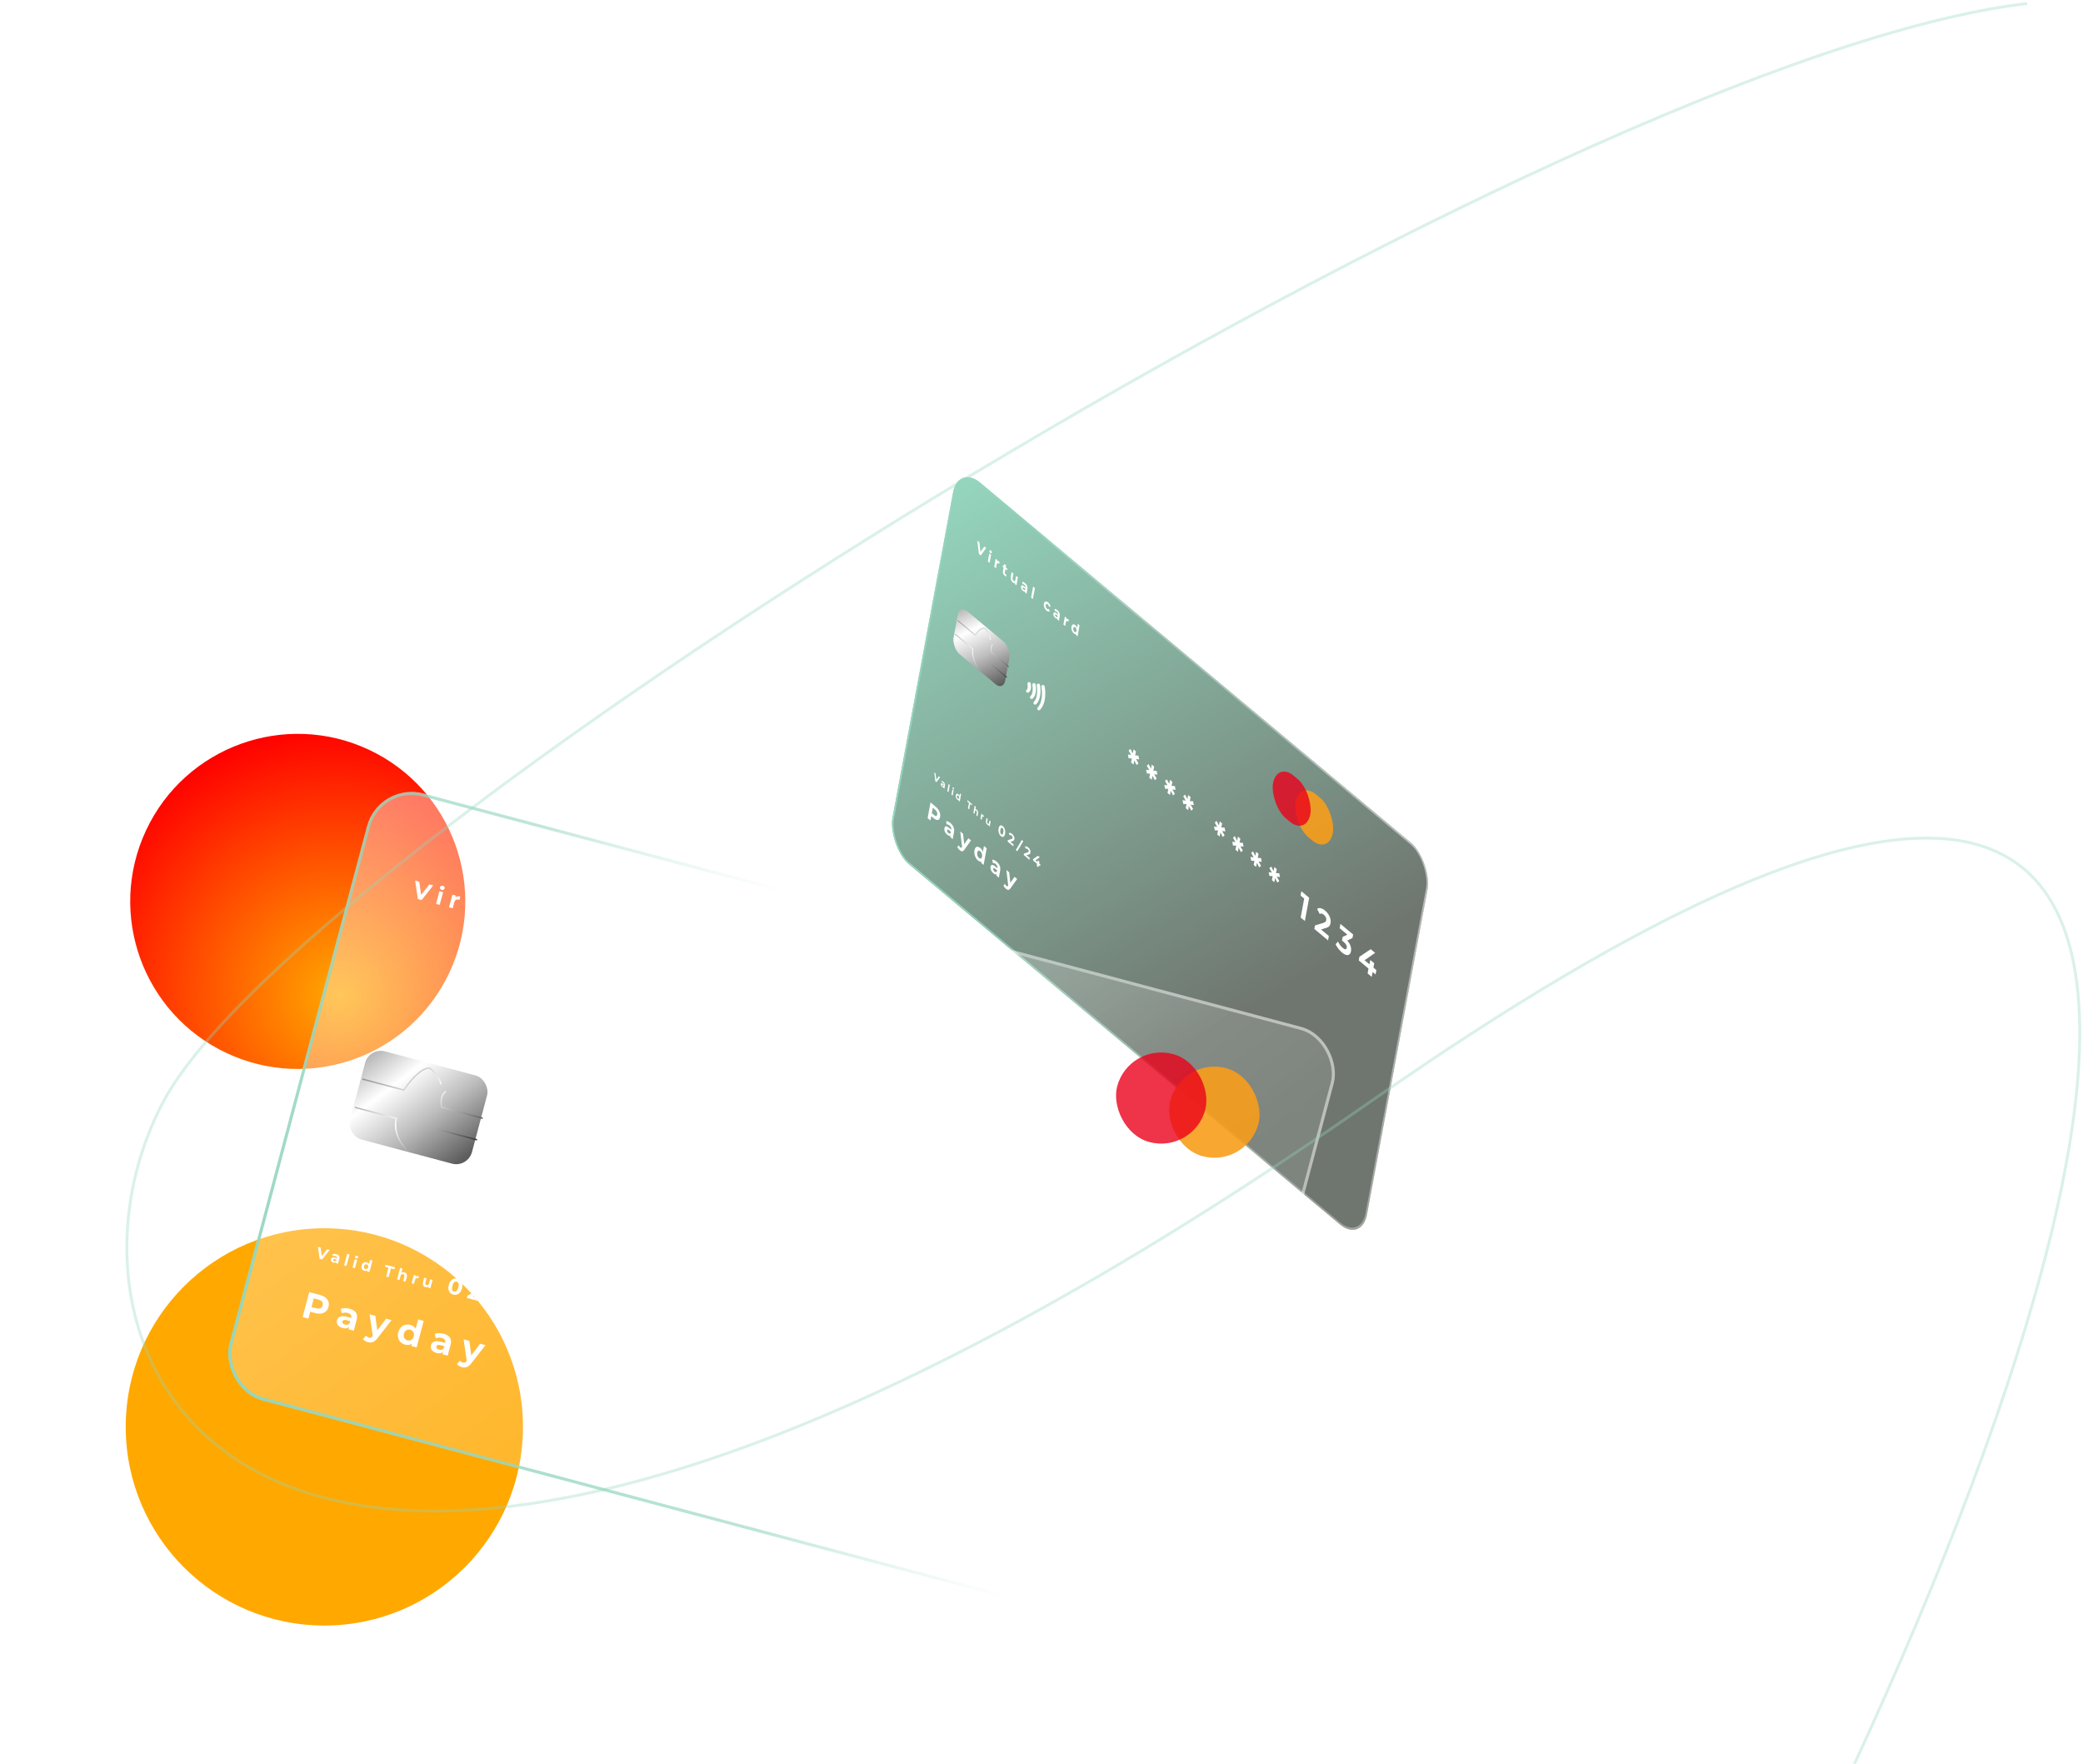 <svg width="894" height="757" viewBox="0 0 894 757" fill="none" xmlns="http://www.w3.org/2000/svg">
<g clip-path="url(#clip0_4629_16015)">
<circle cx="127.795" cy="386.848" r="71.894" transform="rotate(-64.844 127.795 386.848)" fill="url(#paint0_radial_4629_16015)"/>
<circle cx="139.207" cy="612.365" r="85.246" fill="#FFA800"/>
<g filter="url(#filter0_bd_4629_16015)">
<rect width="265.532" height="166.672" rx="12.255" transform="matrix(0.767 0.641 -0.183 0.983 411.283 198.464)" fill="url(#paint1_linear_4629_16015)"/>
<rect x="0.239" y="0.664" width="264.715" height="165.855" rx="11.847" transform="matrix(0.767 0.641 -0.183 0.983 411.46 198.322)" stroke="url(#paint2_linear_4629_16015)" stroke-width="0.817"/>
</g>
<g style="mix-blend-mode:overlay" opacity="0.2">
<mask id="mask0_4629_16015" style="mask-type:alpha" maskUnits="userSpaceOnUse" x="382" y="203" width="232" height="325">
<rect width="265.532" height="166.672" rx="12.255" transform="matrix(0.767 0.641 -0.183 0.983 411.283 198.465)" fill="url(#paint3_linear_4629_16015)"/>
</mask>
<g mask="url(#mask0_4629_16015)">
<rect width="265.559" height="166.719" transform="matrix(0.767 0.641 -0.183 0.983 411.275 198.513)"/>
</g>
</g>
<g clip-path="url(#clip1_4629_16015)">
<g style="mix-blend-mode:screen" opacity="0.7">
<rect width="172.67" height="134.439" transform="matrix(0.767 0.641 -0.183 0.983 482.402 316.77)"/>
</g>
</g>
<g style="mix-blend-mode:overlay">
<path d="M423.265 235.196L420.93 238.396L420.135 237.731L419.463 232.019L420.332 232.746L420.799 236.815L422.465 234.528L423.265 235.196ZM424.6 237.504L425.375 238.152L424.738 241.578L423.963 240.93L424.6 237.504ZM425.076 237.35C424.934 237.231 424.828 237.081 424.758 236.9C424.688 236.719 424.668 236.55 424.697 236.393C424.727 236.236 424.796 236.142 424.905 236.111C425.014 236.079 425.14 236.123 425.283 236.242C425.425 236.361 425.531 236.509 425.602 236.686C425.673 236.862 425.694 237.027 425.665 237.18C425.634 237.346 425.564 237.446 425.454 237.482C425.345 237.513 425.219 237.469 425.076 237.35ZM427.994 240.862C428.118 240.774 428.265 240.753 428.437 240.798C428.611 240.846 428.802 240.956 429.007 241.128L428.837 242.045C428.752 241.964 428.695 241.911 428.665 241.886C428.443 241.701 428.254 241.636 428.098 241.692C427.943 241.744 427.836 241.929 427.777 242.248L427.476 243.865L426.7 243.217L427.338 239.791L428.078 240.41L427.994 240.862ZM431.912 247.381C431.822 247.389 431.717 247.365 431.598 247.309C431.482 247.252 431.363 247.172 431.24 247.07C430.922 246.804 430.695 246.494 430.558 246.139C430.424 245.787 430.395 245.409 430.47 245.006L430.732 243.599L430.319 243.254L430.461 242.49L430.874 242.834L431.029 242L431.804 242.648L431.649 243.482L432.315 244.039L432.173 244.803L431.507 244.246L431.248 245.641C431.221 245.785 431.228 245.921 431.269 246.049C431.315 246.175 431.39 246.283 431.496 246.371C431.619 246.474 431.731 246.519 431.833 246.506L431.912 247.381ZM436.89 247.773L436.253 251.199L435.517 250.584L435.593 250.177C435.463 250.24 435.319 250.252 435.161 250.213C435.004 250.171 434.843 250.08 434.678 249.942C434.326 249.648 434.072 249.286 433.915 248.856C433.758 248.425 433.726 247.955 433.821 247.446L434.181 245.51L434.956 246.158L434.624 247.947C434.521 248.499 434.65 248.926 435.011 249.228C435.197 249.383 435.36 249.431 435.501 249.372C435.643 249.309 435.743 249.125 435.799 248.819L436.114 247.125L436.89 247.773ZM439.939 250.262C440.353 250.608 440.647 251.001 440.822 251.441C440.997 251.877 441.038 252.35 440.943 252.86L440.579 254.815L439.854 254.208L439.933 253.782C439.728 253.978 439.427 253.91 439.029 253.578C438.824 253.406 438.653 253.212 438.517 252.996C438.385 252.782 438.293 252.563 438.243 252.34C438.193 252.116 438.186 251.905 438.223 251.705C438.282 251.387 438.422 251.214 438.641 251.186C438.864 251.162 439.171 251.313 439.562 251.639L440.178 252.154C440.219 251.938 440.198 251.729 440.117 251.529C440.036 251.324 439.893 251.136 439.688 250.964C439.545 250.845 439.399 250.757 439.248 250.701C439.102 250.642 438.972 250.622 438.858 250.639L438.709 249.712C438.879 249.703 439.072 249.746 439.287 249.843C439.506 249.942 439.723 250.082 439.939 250.262ZM439.347 253.071C439.48 253.182 439.605 253.242 439.722 253.252C439.839 253.257 439.934 253.201 440.005 253.084L440.071 252.734L439.539 252.289C439.221 252.024 439.037 252.025 438.987 252.292C438.963 252.419 438.982 252.553 439.044 252.693C439.111 252.832 439.212 252.958 439.347 253.071ZM443.402 251.714L444.178 252.362L443.299 257.087L442.524 256.439L443.402 251.714ZM449.194 262.072C448.909 261.834 448.666 261.545 448.465 261.205C448.268 260.864 448.13 260.506 448.051 260.13C447.975 259.758 447.968 259.402 448.031 259.062C448.094 258.722 448.214 258.471 448.389 258.309C448.568 258.15 448.784 258.09 449.037 258.13C449.294 258.168 449.565 258.306 449.85 258.544C450.132 258.779 450.363 259.061 450.543 259.388C450.728 259.714 450.842 260.057 450.886 260.417L450.208 260.329C450.127 259.898 449.956 259.574 449.694 259.355C449.492 259.186 449.309 259.131 449.144 259.19C448.98 259.249 448.871 259.425 448.817 259.718C448.762 260.011 448.785 260.298 448.886 260.578C448.987 260.859 449.139 261.084 449.341 261.253C449.606 261.474 449.836 261.485 450.03 261.284L450.553 262.207C450.407 262.398 450.213 262.482 449.973 262.457C449.735 262.436 449.476 262.307 449.194 262.072ZM453.816 261.858C454.23 262.204 454.524 262.597 454.699 263.037C454.874 263.473 454.915 263.946 454.82 264.455L454.456 266.41L453.731 265.804L453.81 265.377C453.605 265.574 453.304 265.506 452.906 265.174C452.701 265.002 452.53 264.808 452.394 264.591C452.262 264.378 452.17 264.159 452.12 263.935C452.07 263.712 452.063 263.5 452.1 263.301C452.159 262.982 452.299 262.809 452.518 262.782C452.741 262.757 453.048 262.908 453.439 263.235L454.055 263.75C454.096 263.533 454.075 263.325 453.994 263.124C453.913 262.92 453.77 262.732 453.564 262.56C453.422 262.441 453.276 262.353 453.125 262.296C452.979 262.238 452.849 262.217 452.735 262.235L452.586 261.308C452.756 261.298 452.949 261.342 453.164 261.438C453.383 261.538 453.6 261.678 453.816 261.858ZM453.224 264.667C453.357 264.778 453.482 264.838 453.599 264.847C453.716 264.852 453.811 264.796 453.882 264.68L453.948 264.329L453.416 263.885C453.098 263.619 452.914 263.62 452.864 263.887C452.84 264.015 452.859 264.149 452.921 264.289C452.988 264.427 453.089 264.553 453.224 264.667ZM457.694 265.68C457.818 265.592 457.965 265.57 458.137 265.616C458.312 265.664 458.502 265.773 458.707 265.945L458.537 266.862C458.452 266.781 458.395 266.729 458.365 266.704C458.143 266.518 457.954 266.454 457.798 266.51C457.643 266.562 457.536 266.747 457.477 267.065L457.176 268.683L456.401 268.035L457.038 264.609L457.778 265.228L457.694 265.68ZM463.343 268.376L462.464 273.101L461.723 272.482L461.797 272.087C461.549 272.224 461.243 272.14 460.879 271.835C460.627 271.625 460.412 271.362 460.233 271.046C460.058 270.733 459.937 270.394 459.871 270.029C459.805 269.665 459.804 269.307 459.87 268.954C459.935 268.602 460.051 268.341 460.217 268.17C460.382 267.999 460.58 267.926 460.809 267.951C461.041 267.978 461.283 268.097 461.535 268.308C461.876 268.593 462.117 268.954 462.258 269.39L462.567 267.728L463.343 268.376ZM461.165 271.132C461.36 271.296 461.538 271.347 461.699 271.285C461.861 271.219 461.968 271.041 462.022 270.753C462.076 270.464 462.054 270.181 461.956 269.903C461.859 269.621 461.713 269.398 461.517 269.235C461.319 269.069 461.138 269.019 460.977 269.085C460.816 269.147 460.709 269.322 460.655 269.611C460.601 269.899 460.623 270.185 460.72 270.467C460.818 270.744 460.966 270.966 461.165 271.132Z" fill="white"/>
</g>
<g style="mix-blend-mode:overlay">
<path d="M487.555 325.744L488.61 327.597L487.848 328.31L486.798 326.362L486.499 328.104L485.454 327.231L485.789 325.502L484.391 325.421L484.075 323.807L485.443 323.979L484.39 322.112L485.141 321.39L486.189 323.352L486.501 321.605L487.546 322.478L487.2 324.197L488.598 324.279L488.926 325.902L487.555 325.744ZM495.372 332.276L496.427 334.128L495.665 334.841L494.614 332.894L494.316 334.636L493.271 333.762L493.605 332.034L492.208 331.952L491.891 330.338L493.259 330.511L492.207 328.643L492.957 327.921L494.005 329.883L494.317 328.136L495.362 329.01L495.017 330.729L496.415 330.81L496.742 332.433L495.372 332.276ZM503.188 338.807L504.244 340.66L503.482 341.373L502.431 339.425L502.133 341.167L501.088 340.294L501.422 338.566L500.024 338.484L499.708 336.87L501.076 337.042L500.023 335.175L500.774 334.453L501.822 336.415L502.134 334.668L503.179 335.541L502.834 337.26L504.231 337.342L504.559 338.965L503.188 338.807ZM511.005 345.339L512.06 347.192L511.299 347.904L510.248 345.957L509.95 347.699L508.905 346.826L509.239 345.097L507.841 345.015L507.525 343.402L508.893 343.574L507.84 341.707L508.591 340.985L509.639 342.946L509.951 341.199L510.996 342.073L510.65 343.792L512.048 343.874L512.376 345.497L511.005 345.339ZM524.532 356.642L525.588 358.495L524.826 359.208L523.775 357.26L523.477 359.002L522.432 358.129L522.766 356.4L521.368 356.319L521.052 354.705L522.42 354.877L521.367 353.01L522.118 352.288L523.166 354.25L523.478 352.503L524.523 353.376L524.178 355.095L525.575 355.177L525.903 356.8L524.532 356.642ZM532.349 363.174L533.404 365.026L532.643 365.739L531.592 363.792L531.294 365.534L530.249 364.66L530.583 362.932L529.185 362.85L528.869 361.236L530.237 361.409L529.184 359.541L529.935 358.819L530.983 360.781L531.295 359.034L532.34 359.908L531.994 361.627L533.392 361.708L533.72 363.332L532.349 363.174ZM540.166 369.705L541.221 371.558L540.459 372.271L539.408 370.323L539.11 372.065L538.065 371.192L538.399 369.464L537.002 369.382L536.685 367.768L538.053 367.94L537.001 366.073L537.751 365.351L538.799 367.313L539.111 365.566L540.156 366.439L539.811 368.158L541.209 368.24L541.536 369.863L540.166 369.705ZM547.982 376.237L549.038 378.09L548.276 378.802L547.225 376.855L546.927 378.597L545.882 377.724L546.216 375.995L544.818 375.913L544.502 374.3L545.87 374.472L544.817 372.605L545.568 371.883L546.616 373.844L546.928 372.098L547.973 372.971L547.628 374.69L549.025 374.772L549.353 376.395L547.982 376.237ZM561.889 385.29L560.035 395.26L558.234 393.756L559.744 385.637L558.188 384.336L558.532 382.485L561.889 385.29ZM570.33 401.691L569.981 403.571L564.1 398.657L564.378 397.161L568.055 396.037C568.446 395.914 568.723 395.761 568.885 395.579C569.049 395.387 569.157 395.153 569.208 394.878C569.282 394.479 569.231 394.086 569.055 393.697C568.888 393.305 568.601 392.939 568.193 392.598C567.853 392.314 567.529 392.142 567.223 392.084C566.919 392.016 566.643 392.071 566.396 392.248L565.286 390.07C565.697 389.745 566.2 389.643 566.793 389.766C567.389 389.88 568.031 390.225 568.72 390.801C569.299 391.284 569.78 391.828 570.163 392.434C570.557 393.037 570.83 393.661 570.984 394.305C571.148 394.946 571.174 395.566 571.063 396.164C570.962 396.706 570.779 397.139 570.512 397.465C570.246 397.791 569.801 398.045 569.177 398.225L566.984 398.895L570.33 401.691ZM578.238 403.641C578.893 404.353 579.355 405.117 579.622 405.933C579.892 406.74 579.957 407.518 579.817 408.269C579.71 408.848 579.491 409.285 579.162 409.581C578.835 409.867 578.4 409.953 577.856 409.838C577.319 409.73 576.699 409.382 575.995 408.794C575.446 408.335 574.922 407.793 574.422 407.167C573.931 406.537 573.532 405.897 573.225 405.245L574.254 404.064C574.498 404.597 574.797 405.105 575.152 405.588C575.517 406.068 575.903 406.479 576.311 406.819C576.763 407.197 577.139 407.385 577.439 407.384C577.741 407.372 577.929 407.163 578.005 406.754C578.157 405.938 577.748 405.124 576.777 404.313L575.954 403.625L576.238 402.101L578.27 401.117L574.957 398.349L575.302 396.497L580.749 401.049L580.471 402.545L578.238 403.641ZM590.377 418.194L589.109 417.136L588.72 419.229L586.964 417.762L587.353 415.668L583.162 412.166L583.451 410.613L588.295 407.355L590.185 408.934L585.668 412.088L587.758 413.834L588.105 411.968L589.806 413.39L589.459 415.255L590.726 416.314L590.377 418.194Z" fill="white"/>
</g>
<g style="mix-blend-mode:overlay">
<path d="M403.462 333.576L401.938 335.663L401.419 335.229L400.981 331.503L401.548 331.977L401.853 334.631L402.939 333.139L403.462 333.576ZM404.881 335.501C405.151 335.726 405.343 335.983 405.457 336.27C405.571 336.555 405.598 336.863 405.536 337.195L405.299 338.471L404.825 338.075L404.877 337.797C404.743 337.925 404.547 337.881 404.287 337.664C404.153 337.552 404.042 337.425 403.954 337.284C403.867 337.145 403.807 337.002 403.775 336.856C403.742 336.71 403.737 336.572 403.762 336.442C403.8 336.234 403.891 336.122 404.034 336.104C404.18 336.088 404.38 336.186 404.635 336.399L405.037 336.735C405.063 336.594 405.05 336.458 404.997 336.327C404.944 336.194 404.851 336.071 404.717 335.959C404.624 335.881 404.529 335.824 404.431 335.787C404.335 335.749 404.25 335.735 404.176 335.747L404.078 335.142C404.189 335.136 404.315 335.164 404.456 335.227C404.599 335.292 404.74 335.383 404.881 335.501ZM404.495 337.333C404.582 337.406 404.663 337.445 404.739 337.451C404.816 337.454 404.878 337.418 404.924 337.342L404.967 337.113L404.62 336.823C404.412 336.65 404.292 336.65 404.26 336.825C404.244 336.908 404.257 336.995 404.297 337.087C404.341 337.177 404.406 337.259 404.495 337.333ZM407.14 336.448L407.646 336.871L407.073 339.953L406.567 339.53L407.14 336.448ZM408.769 338.788L409.275 339.21L408.859 341.445L408.353 341.023L408.769 338.788ZM409.08 338.688C408.987 338.61 408.917 338.512 408.872 338.394C408.826 338.276 408.813 338.166 408.832 338.063C408.851 337.961 408.897 337.899 408.968 337.879C409.039 337.858 409.121 337.887 409.214 337.965C409.307 338.042 409.376 338.139 409.422 338.254C409.468 338.369 409.482 338.477 409.464 338.576C409.444 338.684 409.398 338.75 409.326 338.773C409.255 338.794 409.173 338.765 409.08 338.688ZM412.489 340.917L411.916 344L411.433 343.596L411.481 343.339C411.319 343.428 411.12 343.373 410.882 343.174C410.718 343.037 410.577 342.865 410.461 342.659C410.346 342.455 410.268 342.234 410.224 341.996C410.181 341.758 410.181 341.524 410.224 341.295C410.266 341.065 410.342 340.894 410.45 340.783C410.558 340.672 410.687 340.624 410.836 340.64C410.988 340.658 411.146 340.735 411.31 340.873C411.532 341.059 411.69 341.294 411.782 341.579L411.983 340.495L412.489 340.917ZM411.068 342.716C411.196 342.822 411.312 342.855 411.417 342.815C411.522 342.772 411.593 342.656 411.628 342.468C411.663 342.279 411.648 342.095 411.585 341.913C411.521 341.729 411.426 341.584 411.299 341.478C411.169 341.369 411.051 341.337 410.946 341.38C410.841 341.42 410.771 341.534 410.736 341.723C410.701 341.911 410.715 342.097 410.778 342.281C410.842 342.462 410.939 342.607 411.068 342.716ZM415.868 344.576L415.142 343.969L415.244 343.421L417.222 345.074L417.12 345.622L416.394 345.015L415.955 347.375L415.429 346.936L415.868 344.576ZM419.221 347.483C419.437 347.664 419.595 347.892 419.696 348.168C419.8 348.447 419.821 348.749 419.76 349.076L419.522 350.355L419.016 349.933L419.236 348.753C419.269 348.576 419.263 348.419 419.218 348.282C419.174 348.143 419.095 348.026 418.98 347.93C418.853 347.823 418.742 347.79 418.647 347.829C418.553 347.865 418.487 347.983 418.45 348.183L418.244 349.288L417.739 348.865L418.312 345.783L418.818 346.205L418.617 347.286C418.7 347.256 418.793 347.258 418.896 347.293C419 347.326 419.108 347.389 419.221 347.483ZM421.635 349.88C421.716 349.822 421.812 349.808 421.924 349.838C422.038 349.869 422.162 349.941 422.296 350.053L422.185 350.651C422.129 350.598 422.092 350.564 422.073 350.548C421.928 350.427 421.805 350.384 421.703 350.421C421.602 350.455 421.532 350.576 421.493 350.783L421.297 351.839L420.791 351.416L421.207 349.181L421.69 349.585L421.635 349.88ZM425.171 352.494L424.756 354.729L424.276 354.328L424.325 354.062C424.24 354.103 424.146 354.111 424.043 354.085C423.941 354.058 423.836 353.999 423.728 353.908C423.499 353.717 423.333 353.481 423.23 353.2C423.128 352.919 423.107 352.612 423.169 352.28L423.404 351.017L423.91 351.44L423.693 352.607C423.626 352.967 423.71 353.245 423.946 353.442C424.067 353.543 424.173 353.575 424.265 353.537C424.358 353.496 424.423 353.375 424.46 353.176L424.665 352.071L425.171 352.494ZM429.581 358.843C429.313 358.619 429.089 358.334 428.911 357.988C428.732 357.642 428.613 357.259 428.552 356.838C428.495 356.415 428.508 355.981 428.591 355.534C428.674 355.087 428.804 354.752 428.981 354.529C429.162 354.306 429.373 354.196 429.615 354.202C429.856 354.207 430.112 354.322 430.38 354.546C430.649 354.771 430.872 355.056 431.051 355.402C431.229 355.747 431.347 356.131 431.404 356.554C431.465 356.975 431.454 357.409 431.37 357.856C431.287 358.303 431.155 358.638 430.975 358.862C430.798 359.085 430.588 359.193 430.347 359.188C430.105 359.183 429.85 359.068 429.581 358.843ZM429.732 358.03C429.93 358.195 430.105 358.215 430.256 358.091C430.411 357.969 430.531 357.68 430.615 357.225C430.7 356.77 430.705 356.386 430.632 356.073C430.561 355.762 430.427 355.525 430.229 355.359C430.035 355.197 429.86 355.177 429.705 355.299C429.554 355.424 429.435 355.713 429.351 356.168C429.266 356.623 429.259 357.006 429.33 357.317C429.404 357.63 429.538 357.868 429.732 358.03ZM435.048 362.424L434.902 363.207L432.452 361.159L432.568 360.536L434.1 360.068C434.263 360.017 434.378 359.953 434.446 359.877C434.514 359.797 434.559 359.7 434.58 359.585C434.611 359.419 434.59 359.255 434.517 359.093C434.447 358.93 434.327 358.777 434.158 358.635C434.015 358.517 433.881 358.445 433.753 358.421C433.626 358.393 433.512 358.415 433.409 358.489L432.946 357.582C433.117 357.446 433.327 357.404 433.574 357.455C433.822 357.503 434.09 357.646 434.377 357.886C434.618 358.087 434.818 358.314 434.978 358.567C435.142 358.818 435.256 359.078 435.32 359.346C435.389 359.614 435.399 359.872 435.353 360.121C435.311 360.347 435.235 360.527 435.124 360.663C435.013 360.799 434.827 360.905 434.567 360.98L433.654 361.259L435.048 362.424ZM438.539 360.473L439.183 361.011L436.615 365.324L435.971 364.786L438.539 360.473ZM441.955 368.195L441.81 368.979L439.359 366.931L439.475 366.308L441.007 365.84C441.17 365.789 441.286 365.725 441.353 365.649C441.422 365.569 441.466 365.472 441.488 365.357C441.519 365.191 441.497 365.027 441.424 364.865C441.355 364.702 441.235 364.549 441.065 364.407C440.923 364.288 440.788 364.217 440.661 364.193C440.534 364.164 440.419 364.187 440.316 364.261L439.853 363.354C440.025 363.218 440.234 363.176 440.482 363.227C440.73 363.274 440.997 363.418 441.285 363.658C441.525 363.859 441.726 364.086 441.886 364.339C442.05 364.59 442.164 364.85 442.228 365.118C442.296 365.385 442.307 365.644 442.26 365.893C442.219 366.118 442.142 366.299 442.031 366.435C441.92 366.571 441.735 366.676 441.475 366.752L440.561 367.03L441.955 368.195ZM446.364 371.776L445.835 371.335L445.673 372.207L444.941 371.596L445.104 370.723L443.357 369.264L443.478 368.617L445.496 367.259L446.284 367.917L444.402 369.232L445.272 369.959L445.417 369.182L446.126 369.774L445.981 370.551L446.509 370.993L446.364 371.776Z" fill="white"/>
</g>
<g style="mix-blend-mode:overlay">
<path d="M401.647 346.262C402.113 346.652 402.499 347.089 402.803 347.573C403.112 348.061 403.325 348.566 403.442 349.087C403.56 349.609 403.572 350.12 403.479 350.621C403.387 351.116 403.213 351.472 402.958 351.69C402.705 351.901 402.386 351.962 402.003 351.872C401.626 351.78 401.205 351.539 400.738 351.149L399.677 350.262L399.331 352.123L398.113 351.104L399.367 344.357L401.647 346.262ZM400.907 349.82C401.273 350.126 401.57 350.259 401.798 350.219C402.027 350.172 402.176 349.963 402.245 349.59C402.315 349.211 402.274 348.842 402.12 348.484C401.968 348.119 401.709 347.784 401.343 347.478L400.35 346.648L399.914 348.99L400.907 349.82ZM407.922 353.22C408.549 353.744 408.995 354.339 409.259 355.006C409.525 355.666 409.586 356.381 409.442 357.152L408.892 360.111L407.794 359.194L407.914 358.548C407.603 358.845 407.147 358.743 406.545 358.24C406.234 357.98 405.976 357.686 405.77 357.358C405.57 357.035 405.431 356.704 405.355 356.366C405.279 356.027 405.269 355.707 405.325 355.405C405.415 354.923 405.626 354.661 405.958 354.62C406.295 354.582 406.76 354.811 407.352 355.305L408.285 356.085C408.346 355.757 408.315 355.442 408.191 355.138C408.069 354.828 407.853 354.543 407.542 354.284C407.326 354.103 407.105 353.97 406.877 353.884C406.656 353.796 406.459 353.765 406.286 353.791L406.06 352.388C406.318 352.374 406.61 352.439 406.936 352.586C407.267 352.736 407.596 352.948 407.922 353.22ZM407.027 357.473C407.228 357.64 407.416 357.731 407.593 357.746C407.772 357.754 407.915 357.669 408.023 357.492L408.122 356.962L407.317 356.289C406.835 355.887 406.557 355.888 406.481 356.293C406.446 356.486 406.475 356.688 406.568 356.9C406.669 357.11 406.821 357.301 407.027 357.473ZM416.743 360.681L413.892 364.657C413.595 365.099 413.286 365.327 412.965 365.341C412.649 365.359 412.297 365.207 411.911 364.884C411.7 364.708 411.5 364.492 411.31 364.237C411.12 363.981 410.973 363.725 410.87 363.469L411.498 362.757C411.569 362.935 411.657 363.101 411.762 363.256C411.871 363.414 411.984 363.542 412.099 363.638C412.26 363.772 412.4 363.83 412.519 363.811C412.637 363.798 412.758 363.71 412.882 363.545L412.906 363.51L412.124 356.821L413.335 357.833L413.817 362.3L415.615 359.738L416.743 360.681ZM423.482 364.039L422.152 371.191L421.031 370.254L421.142 369.657C420.767 369.864 420.304 369.736 419.752 369.275C419.371 368.957 419.045 368.558 418.775 368.08C418.51 367.606 418.327 367.093 418.227 366.542C418.126 365.99 418.126 365.448 418.225 364.914C418.324 364.381 418.499 363.985 418.75 363.727C419.001 363.469 419.3 363.358 419.646 363.396C419.998 363.437 420.364 363.617 420.745 363.935C421.262 364.367 421.627 364.913 421.84 365.574L422.308 363.058L423.482 364.039ZM420.185 368.211C420.481 368.459 420.75 368.535 420.994 368.442C421.238 368.342 421.401 368.073 421.483 367.636C421.564 367.199 421.531 366.771 421.383 366.35C421.236 365.923 421.015 365.586 420.719 365.339C420.418 365.087 420.145 365.012 419.901 365.112C419.657 365.205 419.495 365.471 419.414 365.908C419.332 366.345 419.365 366.776 419.512 367.203C419.66 367.624 419.884 367.96 420.185 368.211ZM427.73 369.772C428.357 370.296 428.803 370.891 429.067 371.557C429.332 372.217 429.394 372.933 429.25 373.704L428.7 376.663L427.601 375.745L427.721 375.099C427.411 375.397 426.955 375.294 426.353 374.791C426.042 374.531 425.784 374.237 425.578 373.91C425.378 373.586 425.239 373.255 425.163 372.917C425.087 372.579 425.077 372.258 425.133 371.956C425.223 371.474 425.434 371.213 425.766 371.171C426.103 371.134 426.568 371.362 427.16 371.857L428.093 372.636C428.154 372.308 428.122 371.993 427.999 371.689C427.877 371.38 427.661 371.095 427.35 370.835C427.134 370.655 426.912 370.522 426.685 370.435C426.464 370.347 426.267 370.316 426.094 370.342L425.868 368.94C426.126 368.925 426.418 368.991 426.744 369.137C427.075 369.288 427.404 369.499 427.73 369.772ZM426.835 374.024C427.035 374.192 427.224 374.283 427.401 374.297C427.579 374.305 427.723 374.22 427.831 374.043L427.929 373.513L427.124 372.841C426.643 372.438 426.365 372.44 426.289 372.844C426.253 373.037 426.282 373.24 426.376 373.452C426.476 373.661 426.629 373.852 426.835 374.024ZM436.551 377.232L433.7 381.208C433.403 381.651 433.094 381.879 432.773 381.892C432.456 381.91 432.105 381.758 431.719 381.435C431.508 381.259 431.308 381.043 431.118 380.788C430.928 380.533 430.781 380.277 430.678 380.02L431.306 379.308C431.377 379.487 431.465 379.653 431.57 379.807C431.679 379.965 431.792 380.093 431.907 380.189C432.068 380.323 432.208 380.381 432.327 380.362C432.445 380.349 432.566 380.261 432.689 380.097L432.713 380.061L431.932 373.372L433.143 374.384L433.625 378.852L435.423 376.289L436.551 377.232Z" fill="white"/>
</g>
<g filter="url(#filter1_i_4629_16015)">
<rect width="28.873" height="18.624" rx="4.327" transform="matrix(0.767 0.641 -0.183 0.983 412.244 259.973)" fill="url(#paint4_linear_4629_16015)"/>
</g>
<path d="M411.043 266.292L418.577 272.587C419.368 271.293 421.358 268.926 422.983 269.811C423.515 270.524 424.704 272.486 425.201 274.624M409.951 272.161L417.485 278.457C416.945 281.363 418.794 285.363 419.787 287C421.804 287.868 423.891 285.675 424.683 284.471L432.133 290.696M432.964 286.224L425.514 279.999C425.313 278.988 425.155 276.911 426.129 276.691" stroke="url(#paint5_linear_4629_16015)" stroke-width="0.371"/>
<g style="mix-blend-mode:overlay">
<path d="M441.677 293.427C441.853 294.253 441.983 296.036 441.094 296.559M443.771 293.876C444.026 295.164 444.183 298.043 442.769 299.26M445.659 294.097C445.983 295.819 446.153 299.746 444.249 301.683M447.631 294.67C448.069 296.752 448.331 301.554 445.875 304.116" stroke="white" stroke-width="1.425" stroke-linecap="round" stroke-linejoin="round"/>
</g>
<rect opacity="0.9" width="20.842" height="18.588" rx="9.294" transform="matrix(-0.767 -0.641 0.183 -0.983 570.328 366.632)" fill="#F79E1B"/>
<rect opacity="0.8" width="20.842" height="18.588" rx="9.294" transform="matrix(-0.767 -0.641 0.183 -0.983 560.67 358.561)" fill="#EB001B"/>
<g clip-path="url(#clip2_4629_16015)">
<g filter="url(#filter2_bd_4629_16015)">
<rect x="162.613" y="334.128" width="429.325" height="269.484" rx="19.815" transform="rotate(14.89 162.613 334.128)" fill="url(#paint6_linear_4629_16015)"/>
<rect x="163.082" y="334.936" width="428.004" height="268.163" rx="19.154" transform="rotate(14.89 163.082 334.936)" stroke="url(#paint7_linear_4629_16015)" stroke-width="1.321"/>
</g>
<g style="mix-blend-mode:overlay" opacity="0.2">
<mask id="mask1_4629_16015" style="mask-type:alpha" maskUnits="userSpaceOnUse" x="97" y="338" width="477" height="363">
<rect x="162.613" y="334.129" width="429.325" height="269.484" rx="19.815" transform="rotate(14.89 162.613 334.129)" fill="url(#paint8_linear_4629_16015)"/>
</mask>
<g mask="url(#mask1_4629_16015)">
<rect x="162.594" y="334.206" width="429.37" height="269.56" transform="rotate(14.89 162.594 334.206)"/>
</g>
</g>
<g clip-path="url(#clip3_4629_16015)">
<g style="mix-blend-mode:screen" opacity="0.7">
<rect x="305.197" y="458.755" width="279.182" height="217.368" transform="rotate(14.89 305.197 458.755)"/>
</g>
</g>
<g style="mix-blend-mode:overlay">
<path d="M185.919 379.989L180.968 386.258L179.349 385.828L178.176 377.931L179.947 378.401L180.757 384.035L184.289 379.556L185.919 379.989ZM188.592 382.456L190.171 382.875L188.723 388.32L187.144 387.9L188.592 382.456ZM189.583 381.906C189.293 381.829 189.079 381.682 188.942 381.465C188.805 381.248 188.769 381.014 188.835 380.765C188.902 380.515 189.049 380.33 189.276 380.21C189.503 380.09 189.761 380.068 190.051 380.145C190.341 380.222 190.556 380.366 190.695 380.577C190.834 380.787 190.872 381.014 190.807 381.257C190.737 381.52 190.588 381.715 190.359 381.842C190.132 381.962 189.873 381.983 189.583 381.906ZM195.483 385.057C195.742 384.844 196.048 384.713 196.401 384.662C196.761 384.613 197.15 384.644 197.568 384.756L197.18 386.213C197.009 386.153 196.892 386.115 196.832 386.099C196.38 385.978 195.991 386.012 195.667 386.201C195.344 386.382 195.115 386.726 194.981 387.232L194.297 389.802L192.718 389.383L194.166 383.938L195.674 384.339L195.483 385.057ZM203.337 391.924C203.152 391.998 202.936 392.034 202.69 392.034C202.453 392.029 202.21 391.993 201.96 391.927C201.313 391.755 200.854 391.456 200.584 391.03C200.321 390.606 200.275 390.074 200.446 389.433L201.04 387.196L200.2 386.973L200.523 385.758L201.363 385.981L201.716 384.656L203.295 385.075L202.942 386.401L204.298 386.762L203.975 387.976L202.619 387.616L202.03 389.832C201.969 390.062 201.979 390.256 202.059 390.414C202.148 390.568 202.301 390.674 202.517 390.731C202.766 390.797 202.997 390.786 203.208 390.698L203.337 391.924ZM213.617 389.11L212.169 394.555L210.671 394.156L210.844 393.509C210.572 393.689 210.274 393.805 209.949 393.856C209.627 393.9 209.297 393.878 208.96 393.788C208.244 393.598 207.732 393.241 207.424 392.718C207.115 392.196 207.068 391.529 207.283 390.72L208.101 387.643L209.68 388.063L208.924 390.907C208.691 391.784 208.942 392.32 209.677 392.516C210.055 392.616 210.391 392.575 210.685 392.394C210.981 392.205 211.193 391.868 211.322 391.382L212.038 388.69L213.617 389.11ZM219.828 390.674C220.671 390.899 221.265 391.273 221.609 391.798C221.956 392.316 222.021 392.98 221.806 393.79L220.98 396.897L219.502 396.504L219.682 395.826C219.251 396.253 218.63 396.359 217.821 396.144C217.402 396.033 217.057 395.865 216.784 395.641C216.518 395.418 216.337 395.161 216.242 394.868C216.146 394.575 216.141 394.27 216.225 393.953C216.36 393.447 216.654 393.099 217.109 392.91C217.571 392.722 218.2 392.734 218.996 392.946L220.251 393.279C220.343 392.935 220.308 392.644 220.147 392.406C219.988 392.162 219.7 391.984 219.281 391.873C218.991 391.796 218.692 391.767 218.384 391.786C218.084 391.8 217.815 391.858 217.578 391.962L217.305 390.708C217.657 390.578 218.055 390.51 218.497 390.505C218.945 390.501 219.389 390.558 219.828 390.674ZM218.498 395.186C218.768 395.258 219.023 395.261 219.265 395.195C219.508 395.123 219.706 394.976 219.858 394.757L220.006 394.2L218.923 393.912C218.276 393.74 217.895 393.866 217.782 394.292C217.728 394.494 217.763 394.677 217.886 394.839C218.017 394.997 218.221 395.113 218.498 395.186ZM226.936 390.44L228.514 390.86L226.518 398.37L224.939 397.95L226.936 390.44ZM238.519 401.648C237.939 401.493 237.448 401.236 237.045 400.876C236.651 400.511 236.378 400.081 236.228 399.586C236.085 399.093 236.085 398.577 236.229 398.037C236.372 397.497 236.629 397.049 236.998 396.692C237.374 396.337 237.823 396.102 238.345 395.988C238.875 395.869 239.43 395.886 240.01 396.041C240.584 396.193 241.051 396.447 241.411 396.803C241.78 397.154 242.003 397.578 242.081 398.076L240.681 398.408C240.531 397.833 240.189 397.475 239.656 397.333C239.244 397.224 238.867 397.268 238.526 397.466C238.184 397.665 237.951 397.996 237.828 398.462C237.704 398.928 237.741 399.331 237.939 399.673C238.137 400.014 238.442 400.24 238.854 400.349C239.393 400.493 239.868 400.352 240.277 399.926L241.324 400.92C241.014 401.3 240.611 401.553 240.114 401.682C239.624 401.811 239.093 401.8 238.519 401.648ZM248.085 398.188C248.928 398.412 249.522 398.787 249.867 399.312C250.213 399.83 250.278 400.494 250.063 401.304L249.237 404.411L247.759 404.018L247.939 403.34C247.508 403.767 246.887 403.873 246.078 403.657C245.659 403.546 245.314 403.378 245.041 403.154C244.775 402.932 244.595 402.674 244.499 402.381C244.403 402.089 244.398 401.784 244.482 401.467C244.617 400.961 244.911 400.613 245.366 400.423C245.828 400.235 246.457 400.247 247.253 400.459L248.508 400.793C248.6 400.449 248.565 400.158 248.404 399.92C248.246 399.675 247.957 399.497 247.539 399.386C247.248 399.309 246.949 399.28 246.641 399.299C246.341 399.313 246.072 399.372 245.835 399.475L245.562 398.221C245.914 398.091 246.312 398.023 246.754 398.018C247.203 398.014 247.646 398.071 248.085 398.188ZM246.755 402.7C247.025 402.771 247.281 402.774 247.522 402.708C247.765 402.636 247.963 402.49 248.115 402.27L248.263 401.714L247.18 401.426C246.533 401.253 246.152 401.38 246.039 401.805C245.986 402.007 246.02 402.19 246.143 402.353C246.274 402.51 246.478 402.626 246.755 402.7ZM255.961 401.138C256.219 400.925 256.525 400.793 256.878 400.743C257.238 400.694 257.627 400.725 258.046 400.836L257.658 402.294C257.486 402.233 257.37 402.195 257.309 402.179C256.857 402.059 256.469 402.093 256.144 402.281C255.821 402.463 255.593 402.806 255.458 403.312L254.775 405.883L253.196 405.463L254.644 400.018L256.152 400.419L255.961 401.138ZM267.539 401.236L265.542 408.746L264.034 408.345L264.201 407.718C263.684 408.086 263.054 408.171 262.312 407.974C261.799 407.838 261.364 407.599 261.007 407.258C260.656 406.92 260.42 406.506 260.296 406.018C260.173 405.531 260.186 405.007 260.335 404.447C260.484 403.887 260.733 403.425 261.082 403.063C261.431 402.701 261.842 402.46 262.315 402.34C262.794 402.222 263.29 402.231 263.803 402.367C264.498 402.552 264.983 402.916 265.258 403.458L265.96 400.817L267.539 401.236ZM262.93 406.751C263.328 406.857 263.694 406.81 264.029 406.61C264.366 406.403 264.595 406.071 264.717 405.612C264.839 405.153 264.805 404.754 264.613 404.414C264.424 404.067 264.13 403.841 263.732 403.735C263.327 403.628 262.956 403.677 262.62 403.884C262.285 404.084 262.056 404.413 261.934 404.872C261.812 405.331 261.846 405.733 262.036 406.08C262.227 406.42 262.525 406.644 262.93 406.751Z" fill="white"/>
</g>
<g style="mix-blend-mode:overlay">
<path d="M315.413 468.729L317.526 470.721L315.923 472.282L313.824 470.149L313.141 472.9L311.013 472.334L311.77 469.578L308.883 470.41L308.29 468.265L311.112 467.586L309.006 465.571L310.586 464.004L312.679 466.16L313.391 463.392L315.519 463.958L314.739 466.708L317.626 465.876L318.242 468.027L315.413 468.729ZM331.33 472.961L333.443 474.953L331.84 476.514L329.741 474.381L329.058 477.132L326.93 476.566L327.687 473.81L324.8 474.642L324.207 472.497L327.029 471.818L324.923 469.803L326.503 468.236L328.596 470.392L329.307 467.624L331.435 468.19L330.656 470.94L333.543 470.108L334.159 472.259L331.33 472.961ZM347.247 477.194L349.359 479.185L347.757 480.747L345.658 478.613L344.975 481.364L342.847 480.798L343.604 478.043L340.716 478.875L340.123 476.729L342.946 476.05L340.84 474.036L342.42 472.468L344.513 474.624L345.224 471.857L347.352 472.422L346.573 475.172L349.46 474.34L350.076 476.491L347.247 477.194ZM363.164 481.426L365.276 483.417L363.673 484.979L361.575 482.845L360.891 485.596L358.764 485.031L359.521 482.275L356.633 483.107L356.04 480.962L358.863 480.282L356.756 478.268L358.337 476.7L360.429 478.857L361.141 476.089L363.269 476.655L362.489 479.404L365.377 478.572L365.992 480.724L363.164 481.426ZM390.709 488.75L392.821 490.742L391.218 492.303L389.119 490.169L388.436 492.92L386.309 492.355L387.065 489.599L384.178 490.431L383.585 488.286L386.408 487.606L384.301 485.592L385.882 484.025L387.974 486.181L388.686 483.413L390.814 483.979L390.034 486.728L392.922 485.896L393.537 488.048L390.709 488.75ZM406.626 492.982L408.738 494.974L407.135 496.535L405.036 494.401L404.353 497.153L402.225 496.587L402.982 493.831L400.095 494.663L399.502 492.518L402.325 491.838L400.218 489.824L401.798 488.257L403.891 490.413L404.603 487.645L406.731 488.211L405.951 490.961L408.839 490.129L409.454 492.28L406.626 492.982ZM422.542 497.214L424.655 499.206L423.052 500.767L420.953 498.634L420.27 501.385L418.142 500.819L418.899 498.063L416.012 498.895L415.419 496.75L418.241 496.071L416.135 494.056L417.715 492.489L419.808 494.645L420.52 491.877L422.648 492.443L421.868 495.193L424.755 494.361L425.371 496.512L422.542 497.214ZM438.459 501.446L440.572 503.438L438.969 504.999L436.87 502.866L436.187 505.617L434.059 505.051L434.816 502.295L431.929 503.127L431.336 500.982L434.158 500.303L432.052 498.288L433.632 496.721L435.725 498.877L436.437 496.11L438.564 496.675L437.785 499.425L440.672 498.593L441.288 500.744L438.459 501.446ZM466.875 505.221L462.662 521.067L458.995 520.092L462.426 507.189L459.256 506.346L460.039 503.403L466.875 505.221ZM483.708 523.464L482.913 526.452L470.938 523.268L471.57 520.891L479.217 516.743C480.031 516.297 480.609 515.885 480.951 515.508C481.298 515.115 481.53 514.7 481.646 514.263C481.815 513.629 481.724 513.088 481.375 512.639C481.045 512.18 480.464 511.84 479.634 511.619C478.94 511.434 478.278 511.404 477.647 511.527C477.021 511.635 476.448 511.903 475.931 512.331L473.717 509.9C474.58 509.144 475.624 508.654 476.847 508.43C478.074 508.19 479.389 508.257 480.793 508.631C481.97 508.944 482.944 509.413 483.715 510.038C484.505 510.652 485.047 511.378 485.341 512.215C485.655 513.042 485.685 513.931 485.432 514.882C485.204 515.742 484.808 516.501 484.245 517.159C483.682 517.818 482.752 518.491 481.453 519.18L476.894 521.652L483.708 523.464ZM499.986 520.933C501.314 521.528 502.24 522.332 502.763 523.343C503.289 524.34 503.394 525.434 503.077 526.626C502.832 527.547 502.364 528.335 501.673 528.992C500.985 529.633 500.081 530.055 498.961 530.258C497.855 530.465 496.586 530.378 495.152 529.997C494.035 529.7 492.972 529.264 491.961 528.688C490.97 528.101 490.17 527.436 489.559 526.692L491.732 524.264C492.215 524.877 492.815 525.417 493.532 525.882C494.267 526.336 495.05 526.673 495.88 526.894C496.801 527.139 497.571 527.158 498.192 526.951C498.816 526.73 499.215 526.294 499.387 525.645C499.732 524.347 498.917 523.436 496.94 522.91L495.264 522.465L495.908 520.042L500.149 517.219L493.403 515.426L494.186 512.483L505.278 515.432L504.646 517.809L499.986 520.933ZM524.537 533.956L521.956 533.27L521.072 536.598L517.495 535.647L518.38 532.319L509.845 530.05L510.501 527.582L520.644 519.518L524.493 520.541L515.032 528.23L519.287 529.361L520.076 526.396L523.539 527.317L522.751 530.282L525.332 530.968L524.537 533.956Z" fill="white"/>
</g>
<g style="mix-blend-mode:overlay">
<path d="M141.48 536.409L138.251 540.499L137.194 540.218L136.429 535.066L137.584 535.374L138.113 539.049L140.417 536.127L141.48 536.409ZM144.342 538.259C144.892 538.405 145.28 538.65 145.504 538.992C145.73 539.33 145.773 539.763 145.632 540.292L145.093 542.319L144.129 542.062L144.247 541.62C143.966 541.899 143.561 541.968 143.033 541.827C142.76 541.755 142.534 541.645 142.356 541.499C142.183 541.354 142.065 541.186 142.003 540.995C141.94 540.804 141.937 540.605 141.992 540.398C142.079 540.068 142.272 539.841 142.569 539.717C142.87 539.595 143.28 539.603 143.799 539.741L144.618 539.958C144.678 539.734 144.655 539.544 144.55 539.389C144.447 539.229 144.258 539.113 143.986 539.041C143.796 538.99 143.601 538.972 143.4 538.984C143.204 538.993 143.029 539.032 142.874 539.099L142.696 538.281C142.926 538.196 143.185 538.152 143.474 538.148C143.766 538.146 144.056 538.183 144.342 538.259ZM143.474 541.202C143.651 541.249 143.817 541.251 143.975 541.208C144.134 541.161 144.263 541.066 144.362 540.922L144.458 540.559L143.752 540.371C143.329 540.259 143.081 540.341 143.008 540.619C142.972 540.751 142.995 540.87 143.075 540.976C143.161 541.079 143.294 541.154 143.474 541.202ZM148.979 538.106L150.009 538.38L148.706 543.279L147.676 543.005L148.979 538.106ZM152.257 540.42L153.287 540.694L152.343 544.246L151.313 543.972L152.257 540.42ZM152.904 540.062C152.715 540.012 152.575 539.916 152.486 539.774C152.396 539.632 152.373 539.48 152.416 539.317C152.46 539.154 152.555 539.034 152.703 538.955C152.851 538.877 153.02 538.863 153.209 538.913C153.399 538.963 153.539 539.057 153.629 539.194C153.72 539.332 153.745 539.48 153.702 539.638C153.657 539.81 153.559 539.937 153.41 540.02C153.262 540.098 153.093 540.112 152.904 540.062ZM159.87 541.002L158.568 545.901L157.584 545.64L157.693 545.23C157.355 545.471 156.945 545.526 156.461 545.398C156.126 545.309 155.842 545.153 155.609 544.931C155.38 544.71 155.226 544.44 155.145 544.122C155.065 543.804 155.074 543.462 155.171 543.096C155.268 542.731 155.43 542.43 155.658 542.194C155.886 541.958 156.154 541.8 156.462 541.722C156.775 541.645 157.099 541.651 157.433 541.74C157.886 541.86 158.203 542.098 158.382 542.452L158.84 540.728L159.87 541.002ZM156.863 544.6C157.123 544.669 157.362 544.638 157.581 544.508C157.8 544.373 157.95 544.156 158.03 543.857C158.109 543.557 158.087 543.297 157.962 543.075C157.838 542.849 157.646 542.701 157.387 542.632C157.123 542.562 156.881 542.594 156.661 542.729C156.443 542.86 156.294 543.075 156.214 543.374C156.134 543.673 156.156 543.936 156.28 544.162C156.405 544.384 156.599 544.53 156.863 544.6ZM166.719 544.053L165.24 543.66L165.472 542.789L169.499 543.86L169.268 544.731L167.789 544.338L166.792 548.088L165.722 547.804L166.719 544.053ZM173.542 546.023C173.982 546.14 174.301 546.366 174.499 546.702C174.702 547.038 174.734 547.467 174.596 547.986L174.055 550.019L173.025 549.746L173.524 547.87C173.599 547.589 173.593 547.363 173.506 547.194C173.42 547.02 173.261 546.903 173.027 546.841C172.768 546.772 172.539 546.798 172.342 546.92C172.146 547.037 172.005 547.255 171.921 547.572L171.454 549.328L170.424 549.054L171.727 544.155L172.757 544.429L172.3 546.145C172.473 546.045 172.666 545.986 172.878 545.967C173.092 545.943 173.313 545.962 173.542 546.023ZM178.443 547.885C178.612 547.746 178.812 547.66 179.042 547.627C179.277 547.595 179.531 547.615 179.804 547.688L179.551 548.639C179.439 548.6 179.363 548.575 179.323 548.564C179.028 548.486 178.775 548.508 178.563 548.631C178.353 548.749 178.203 548.973 178.116 549.303L177.67 550.981L176.64 550.707L177.584 547.154L178.568 547.416L178.443 547.885ZM185.657 549.301L184.712 552.853L183.735 552.593L183.848 552.171C183.67 552.289 183.476 552.364 183.264 552.397C183.054 552.426 182.839 552.411 182.619 552.353C182.152 552.229 181.818 551.996 181.616 551.655C181.415 551.314 181.384 550.88 181.525 550.351L182.059 548.344L183.089 548.618L182.595 550.473C182.443 551.046 182.607 551.395 183.087 551.523C183.333 551.589 183.552 551.562 183.744 551.443C183.937 551.32 184.076 551.1 184.16 550.783L184.627 549.027L185.657 549.301ZM194.536 555.586C193.989 555.441 193.537 555.176 193.182 554.792C192.826 554.408 192.593 553.929 192.483 553.354C192.381 552.775 192.425 552.13 192.614 551.419C192.803 550.709 193.084 550.131 193.459 549.685C193.841 549.234 194.282 548.931 194.782 548.774C195.281 548.617 195.804 548.612 196.351 548.757C196.898 548.903 197.35 549.168 197.706 549.552C198.061 549.936 198.29 550.417 198.392 550.997C198.502 551.571 198.462 552.214 198.273 552.924C198.084 553.635 197.799 554.215 197.416 554.666C197.042 555.111 196.605 555.413 196.105 555.569C195.606 555.726 195.083 555.732 194.536 555.586ZM194.879 554.294C195.282 554.401 195.642 554.312 195.96 554.026C196.285 553.742 196.543 553.239 196.736 552.515C196.928 551.792 196.954 551.227 196.813 550.819C196.679 550.413 196.41 550.157 196.008 550.05C195.612 549.944 195.251 550.034 194.927 550.318C194.608 550.603 194.353 551.108 194.161 551.831C193.968 552.554 193.94 553.118 194.074 553.524C194.215 553.932 194.483 554.189 194.879 554.294ZM205.705 557.102L205.374 558.347L200.384 557.02L200.647 556.03L203.834 554.302C204.173 554.116 204.413 553.944 204.556 553.787C204.701 553.623 204.797 553.45 204.846 553.268C204.916 553.004 204.878 552.778 204.733 552.592C204.595 552.4 204.353 552.258 204.007 552.166C203.718 552.09 203.442 552.077 203.179 552.128C202.918 552.173 202.68 552.285 202.464 552.463L201.542 551.45C201.902 551.135 202.336 550.931 202.846 550.838C203.357 550.738 203.905 550.766 204.49 550.921C204.98 551.052 205.386 551.247 205.708 551.508C206.037 551.764 206.263 552.066 206.385 552.415C206.516 552.759 206.529 553.13 206.423 553.526C206.328 553.884 206.163 554.201 205.928 554.475C205.694 554.749 205.306 555.03 204.765 555.317L202.866 556.347L205.705 557.102ZM212.999 551.871L214.311 552.22L208.835 560.277L207.524 559.929L212.999 551.871ZM219.77 560.842L219.439 562.087L214.449 560.76L214.713 559.77L217.899 558.042C218.238 557.856 218.479 557.684 218.622 557.527C218.766 557.363 218.863 557.19 218.911 557.008C218.981 556.744 218.944 556.518 218.798 556.332C218.66 556.14 218.419 555.998 218.073 555.906C217.784 555.829 217.508 555.817 217.245 555.868C216.984 555.913 216.745 556.025 216.53 556.203L215.607 555.19C215.967 554.875 216.402 554.671 216.911 554.578C217.423 554.478 217.971 554.506 218.555 554.661C219.046 554.792 219.452 554.987 219.773 555.248C220.102 555.503 220.328 555.806 220.451 556.155C220.581 556.499 220.594 556.87 220.489 557.266C220.393 557.624 220.228 557.941 219.994 558.215C219.759 558.489 219.372 558.77 218.831 559.057L216.931 560.087L219.77 560.842ZM228.75 563.078L227.675 562.792L227.306 564.179L225.816 563.782L226.185 562.396L222.629 561.45L222.902 560.422L227.128 557.062L228.732 557.488L224.79 560.692L226.563 561.163L226.891 559.928L228.334 560.311L228.006 561.547L229.081 561.833L228.75 563.078Z" fill="white"/>
</g>
<g style="mix-blend-mode:overlay">
<path d="M137.365 555.749C138.315 556.001 139.095 556.378 139.706 556.879C140.326 557.383 140.748 557.977 140.971 558.659C141.194 559.342 141.2 560.081 140.988 560.878C140.779 561.664 140.407 562.304 139.871 562.796C139.339 563.277 138.678 563.583 137.889 563.712C137.113 563.834 136.25 563.768 135.3 563.516L133.14 562.941L132.354 565.898L129.872 565.238L132.724 554.514L137.365 555.749ZM135.7 561.457C136.446 561.655 137.054 561.647 137.527 561.434C138.002 561.21 138.318 560.802 138.476 560.21C138.636 559.607 138.564 559.096 138.26 558.676C137.959 558.246 137.435 557.932 136.69 557.734L134.668 557.196L133.678 560.919L135.7 561.457ZM150.078 561.655C151.355 561.994 152.254 562.561 152.775 563.356C153.299 564.141 153.398 565.146 153.072 566.371L151.822 571.074L149.585 570.48L149.858 569.453C149.205 570.1 148.266 570.26 147.04 569.934C146.407 569.766 145.884 569.512 145.471 569.173C145.069 568.836 144.795 568.446 144.65 568.003C144.506 567.56 144.497 567.098 144.625 566.618C144.828 565.852 145.275 565.326 145.963 565.039C146.662 564.754 147.614 564.772 148.819 565.093L150.719 565.598C150.858 565.077 150.805 564.637 150.562 564.277C150.321 563.907 149.884 563.637 149.251 563.469C148.812 563.352 148.359 563.308 147.892 563.337C147.438 563.359 147.032 563.447 146.673 563.604L146.259 561.706C146.793 561.508 147.394 561.406 148.063 561.398C148.743 561.393 149.414 561.478 150.078 561.655ZM148.065 568.484C148.474 568.593 148.861 568.598 149.226 568.498C149.594 568.388 149.894 568.167 150.124 567.835L150.348 566.992L148.709 566.556C147.729 566.295 147.153 566.487 146.982 567.13C146.9 567.437 146.953 567.713 147.139 567.959C147.338 568.198 147.647 568.373 148.065 568.484ZM168.037 566.561L161.989 574.319C161.358 575.168 160.711 575.712 160.046 575.951C159.391 576.193 158.67 576.209 157.884 576C157.455 575.886 157.049 575.707 156.665 575.462C156.282 575.218 155.989 574.943 155.786 574.638L157.111 573.17C157.251 573.382 157.427 573.565 157.637 573.72C157.858 573.877 158.086 573.987 158.321 574.049C158.647 574.136 158.935 574.125 159.182 574.016C159.427 573.917 159.68 573.705 159.942 573.381L159.993 573.313L158.631 564.06L161.097 564.716L161.924 570.923L165.739 565.95L168.037 566.561ZM181.844 566.886L178.822 578.253L176.539 577.647L176.792 576.697C176.009 577.254 175.056 577.383 173.933 577.085C173.157 576.878 172.498 576.517 171.957 576.002C171.426 575.489 171.068 574.863 170.882 574.125C170.695 573.386 170.715 572.593 170.94 571.745C171.165 570.898 171.542 570.2 172.071 569.651C172.6 569.103 173.221 568.738 173.937 568.556C174.662 568.378 175.413 568.391 176.189 568.598C177.241 568.877 177.975 569.428 178.391 570.249L179.454 566.251L181.844 566.886ZM174.868 575.234C175.47 575.394 176.025 575.323 176.532 575.02C177.042 574.707 177.389 574.204 177.574 573.509C177.758 572.815 177.706 572.21 177.416 571.696C177.129 571.171 176.684 570.829 176.082 570.669C175.469 570.506 174.908 570.581 174.398 570.893C173.891 571.196 173.545 571.695 173.361 572.389C173.176 573.084 173.227 573.693 173.514 574.218C173.804 574.732 174.255 575.071 174.868 575.234ZM190.412 572.379C191.689 572.719 192.588 573.286 193.109 574.081C193.633 574.865 193.732 575.87 193.406 577.096L192.156 581.799L189.919 581.204L190.192 580.178C189.539 580.824 188.6 580.985 187.374 580.659C186.741 580.49 186.218 580.236 185.805 579.897C185.402 579.56 185.129 579.171 184.984 578.727C184.84 578.284 184.831 577.823 184.959 577.343C185.162 576.577 185.609 576.05 186.297 575.763C186.996 575.479 187.948 575.497 189.153 575.817L191.053 576.322C191.192 575.802 191.139 575.361 190.896 575.001C190.655 574.631 190.218 574.362 189.585 574.193C189.146 574.077 188.693 574.033 188.226 574.062C187.772 574.083 187.366 574.172 187.007 574.328L186.593 572.43C187.127 572.233 187.728 572.13 188.397 572.122C189.077 572.117 189.748 572.203 190.412 572.379ZM188.399 579.209C188.808 579.318 189.195 579.322 189.56 579.222C189.928 579.113 190.228 578.891 190.458 578.559L190.682 577.717L189.043 577.281C188.063 577.02 187.487 577.211 187.316 577.855C187.234 578.161 187.287 578.438 187.473 578.684C187.672 578.923 187.98 579.098 188.399 579.209ZM208.371 577.286L202.323 585.044C201.692 585.893 201.044 586.437 200.38 586.676C199.725 586.917 199.004 586.933 198.218 586.724C197.789 586.61 197.383 586.431 196.999 586.187C196.616 585.943 196.323 585.668 196.12 585.363L197.445 583.894C197.585 584.107 197.761 584.29 197.971 584.444C198.192 584.601 198.42 584.711 198.655 584.774C198.981 584.86 199.269 584.849 199.516 584.74C199.761 584.641 200.014 584.43 200.276 584.106L200.327 584.037L198.965 574.785L201.431 575.441L202.258 581.647L206.073 576.675L208.371 577.286Z" fill="white"/>
</g>
<g filter="url(#filter3_i_4629_16015)">
<rect x="159.084" y="450.004" width="54.173" height="39.18" rx="6.996" transform="rotate(14.89 159.084 450.004)" fill="url(#paint9_linear_4629_16015)"/>
</g>
<path d="M155.542 463.093L173.345 467.827C175.402 464.626 180.489 458.257 184.375 458.382C185.606 459.226 188.321 461.804 189.331 465.373M152.314 475.231L170.117 479.964C168.519 485.976 172.655 491.779 174.923 493.929C179.768 493.649 185.076 487.518 187.125 484.487L204.729 489.167M207.188 479.92L189.584 475.239C189.189 473.518 189.001 469.741 191.402 468.399" stroke="url(#paint10_linear_4629_16015)" stroke-width="0.6"/>
<g style="mix-blend-mode:overlay">
<path d="M227.779 485.252C228.13 486.646 228.278 489.893 226.056 491.729M232.851 484.108C233.351 486.3 233.461 491.596 229.891 495.241M237.444 482.729C238.069 485.676 238.109 492.94 233.272 498.416M242.206 481.936C243.076 485.455 243.256 494.287 237.012 501.469" stroke="white" stroke-width="2.304" stroke-linecap="round" stroke-linejoin="round"/>
</g>
<rect opacity="0.9" x="535.064" y="501.228" width="39.105" height="39.105" rx="19.552" transform="rotate(-165.11 535.064 501.228)" fill="#F79E1B"/>
<rect opacity="0.8" x="512.248" y="495.161" width="39.105" height="39.105" rx="19.552" transform="rotate(-165.11 512.248 495.161)" fill="#EB001B"/>
</g>
<path d="M870.015 1.507C671.38 24.704 131.594 358.216 70.337 472.396C9.08 586.576 113.342 803.768 588.732 472.396C1064.12 141.023 877.377 618.524 724.581 898.696" stroke="#95D6BE" stroke-opacity="0.34" stroke-width="1.25"/>
</g>
<defs>
<filter id="filter0_bd_4629_16015" x="363.996" y="186.01" width="267.864" height="360.666" filterUnits="userSpaceOnUse" color-interpolation-filters="sRGB">
<feFlood flood-opacity="0" result="BackgroundImageFix"/>
<feGaussianBlur in="BackgroundImage" stdDeviation="8.17"/>
<feComposite in2="SourceAlpha" operator="in" result="effect1_backgroundBlur_4629_16015"/>
<feColorMatrix in="SourceAlpha" type="matrix" values="0 0 0 0 0 0 0 0 0 0 0 0 0 0 0 0 0 0 127 0" result="hardAlpha"/>
<feMorphology radius="0.817" operator="erode" in="SourceAlpha" result="effect2_dropShadow_4629_16015"/>
<feOffset dy="0.817"/>
<feGaussianBlur stdDeviation="9.804"/>
<feColorMatrix type="matrix" values="0 0 0 0 0 0 0 0 0 0 0 0 0 0 0 0 0 0 0.1 0"/>
<feBlend mode="normal" in2="effect1_backgroundBlur_4629_16015" result="effect2_dropShadow_4629_16015"/>
<feBlend mode="normal" in="SourceGraphic" in2="effect2_dropShadow_4629_16015" result="shape"/>
</filter>
<filter id="filter1_i_4629_16015" x="409.537" y="261.922" width="24.166" height="32.925" filterUnits="userSpaceOnUse" color-interpolation-filters="sRGB">
<feFlood flood-opacity="0" result="BackgroundImageFix"/>
<feBlend mode="normal" in="SourceGraphic" in2="BackgroundImageFix" result="shape"/>
<feColorMatrix in="SourceAlpha" type="matrix" values="0 0 0 0 0 0 0 0 0 0 0 0 0 0 0 0 0 0 127 0" result="hardAlpha"/>
<feOffset dx="-0.371" dy="-0.371"/>
<feComposite in2="hardAlpha" operator="arithmetic" k2="-1" k3="1"/>
<feColorMatrix type="matrix" values="0 0 0 0 0 0 0 0 0 0 0 0 0 0 0 0 0 0 0.25 0"/>
<feBlend mode="normal" in2="shape" result="effect1_innerShadow_4629_16015"/>
</filter>
<filter id="filter2_bd_4629_16015" x="67.404" y="309.487" width="536.079" height="422.68" filterUnits="userSpaceOnUse" color-interpolation-filters="sRGB">
<feFlood flood-opacity="0" result="BackgroundImageFix"/>
<feGaussianBlur in="BackgroundImage" stdDeviation="13.21"/>
<feComposite in2="SourceAlpha" operator="in" result="effect1_backgroundBlur_4629_16015"/>
<feColorMatrix in="SourceAlpha" type="matrix" values="0 0 0 0 0 0 0 0 0 0 0 0 0 0 0 0 0 0 127 0" result="hardAlpha"/>
<feMorphology radius="1.321" operator="erode" in="SourceAlpha" result="effect2_dropShadow_4629_16015"/>
<feOffset dy="1.321"/>
<feGaussianBlur stdDeviation="15.852"/>
<feColorMatrix type="matrix" values="0 0 0 0 0 0 0 0 0 0 0 0 0 0 0 0 0 0 0.1 0"/>
<feBlend mode="normal" in2="effect1_backgroundBlur_4629_16015" result="effect2_dropShadow_4629_16015"/>
<feBlend mode="normal" in="SourceGraphic" in2="effect2_dropShadow_4629_16015" result="shape"/>
</filter>
<filter id="filter3_i_4629_16015" x="150.578" y="451.565" width="59.299" height="48.663" filterUnits="userSpaceOnUse" color-interpolation-filters="sRGB">
<feFlood flood-opacity="0" result="BackgroundImageFix"/>
<feBlend mode="normal" in="SourceGraphic" in2="BackgroundImageFix" result="shape"/>
<feColorMatrix in="SourceAlpha" type="matrix" values="0 0 0 0 0 0 0 0 0 0 0 0 0 0 0 0 0 0 127 0" result="hardAlpha"/>
<feOffset dx="-0.6" dy="-0.6"/>
<feComposite in2="hardAlpha" operator="arithmetic" k2="-1" k3="1"/>
<feColorMatrix type="matrix" values="0 0 0 0 0 0 0 0 0 0 0 0 0 0 0 0 0 0 0.25 0"/>
<feBlend mode="normal" in2="shape" result="effect1_innerShadow_4629_16015"/>
</filter>
<radialGradient id="paint0_radial_4629_16015" cx="0" cy="0" r="1" gradientUnits="userSpaceOnUse" gradientTransform="translate(98.881 420.451) rotate(-44.047) scale(116.334 114.591)">
<stop stop-color="#FFA800"/>
<stop offset="1" stop-color="#FF0000"/>
</radialGradient>
<linearGradient id="paint1_linear_4629_16015" x1="2.86" y1="4.085" x2="171.166" y2="138.485" gradientUnits="userSpaceOnUse">
<stop stop-color="#95D6BE"/>
<stop offset="1" stop-color="#6F766F"/>
</linearGradient>
<linearGradient id="paint2_linear_4629_16015" x1="265.71" y1="-0.227" x2="3.804" y2="166.735" gradientUnits="userSpaceOnUse">
<stop stop-color="white" stop-opacity="0.5"/>
<stop offset="0.415" stop-color="white" stop-opacity="0.28"/>
<stop offset="0.608" stop-color="#95D6BE" stop-opacity="0.62"/>
<stop offset="1" stop-color="#95D6BE"/>
</linearGradient>
<linearGradient id="paint3_linear_4629_16015" x1="2.86" y1="4.085" x2="171.166" y2="138.485" gradientUnits="userSpaceOnUse">
<stop stop-color="white" stop-opacity="0.4"/>
<stop offset="1" stop-color="white" stop-opacity="0.1"/>
</linearGradient>
<linearGradient id="paint4_linear_4629_16015" x1="0" y1="0" x2="23.745" y2="21.023" gradientUnits="userSpaceOnUse">
<stop stop-color="#ABABAB"/>
<stop offset="0.312" stop-color="white"/>
<stop offset="0.63" stop-color="#BDBDBD"/>
<stop offset="1" stop-color="#5E5E5E"/>
</linearGradient>
<linearGradient id="paint5_linear_4629_16015" x1="412.864" y1="261.679" x2="431.814" y2="293.421" gradientUnits="userSpaceOnUse">
<stop stop-color="#7D7D7D"/>
<stop offset="0.495" stop-color="white"/>
<stop offset="1" stop-color="#1C1C1C"/>
</linearGradient>
<linearGradient id="paint6_linear_4629_16015" x1="167.237" y1="340.733" x2="439.363" y2="558.037" gradientUnits="userSpaceOnUse">
<stop stop-color="white" stop-opacity="0.4"/>
<stop offset="1" stop-color="white" stop-opacity="0.1"/>
</linearGradient>
<linearGradient id="paint7_linear_4629_16015" x1="592.228" y1="333.761" x2="168.764" y2="603.714" gradientUnits="userSpaceOnUse">
<stop stop-color="white" stop-opacity="0.5"/>
<stop offset="0.415" stop-color="white" stop-opacity="0.28"/>
<stop offset="0.608" stop-color="#95D6BE" stop-opacity="0.62"/>
<stop offset="1" stop-color="#95D6BE"/>
</linearGradient>
<linearGradient id="paint8_linear_4629_16015" x1="167.237" y1="340.734" x2="439.363" y2="558.038" gradientUnits="userSpaceOnUse">
<stop stop-color="white" stop-opacity="0.4"/>
<stop offset="1" stop-color="white" stop-opacity="0.1"/>
</linearGradient>
<linearGradient id="paint9_linear_4629_16015" x1="159.084" y1="450.004" x2="208.037" y2="488.659" gradientUnits="userSpaceOnUse">
<stop stop-color="#ABABAB"/>
<stop offset="0.312" stop-color="white"/>
<stop offset="0.63" stop-color="#BDBDBD"/>
<stop offset="1" stop-color="#5E5E5E"/>
</linearGradient>
<linearGradient id="paint10_linear_4629_16015" x1="160.432" y1="452.637" x2="198.78" y2="498.711" gradientUnits="userSpaceOnUse">
<stop stop-color="#7D7D7D"/>
<stop offset="0.495" stop-color="white"/>
<stop offset="1" stop-color="#1C1C1C"/>
</linearGradient>
<clipPath id="clip0_4629_16015">
<rect width="894" height="756.081" fill="white" transform="translate(0 0.851)"/>
</clipPath>
<clipPath id="clip1_4629_16015">
<rect width="265.559" height="166.59" fill="white" transform="matrix(0.767 0.641 -0.183 0.983 411.416 197.746)"/>
</clipPath>
<clipPath id="clip2_4629_16015">
<rect width="671" height="613" fill="white" transform="translate(0 211.851)"/>
</clipPath>
<clipPath id="clip3_4629_16015">
<rect width="429.37" height="269.351" fill="white" transform="translate(162.918 332.985) rotate(14.89)"/>
</clipPath>
</defs>
</svg>
